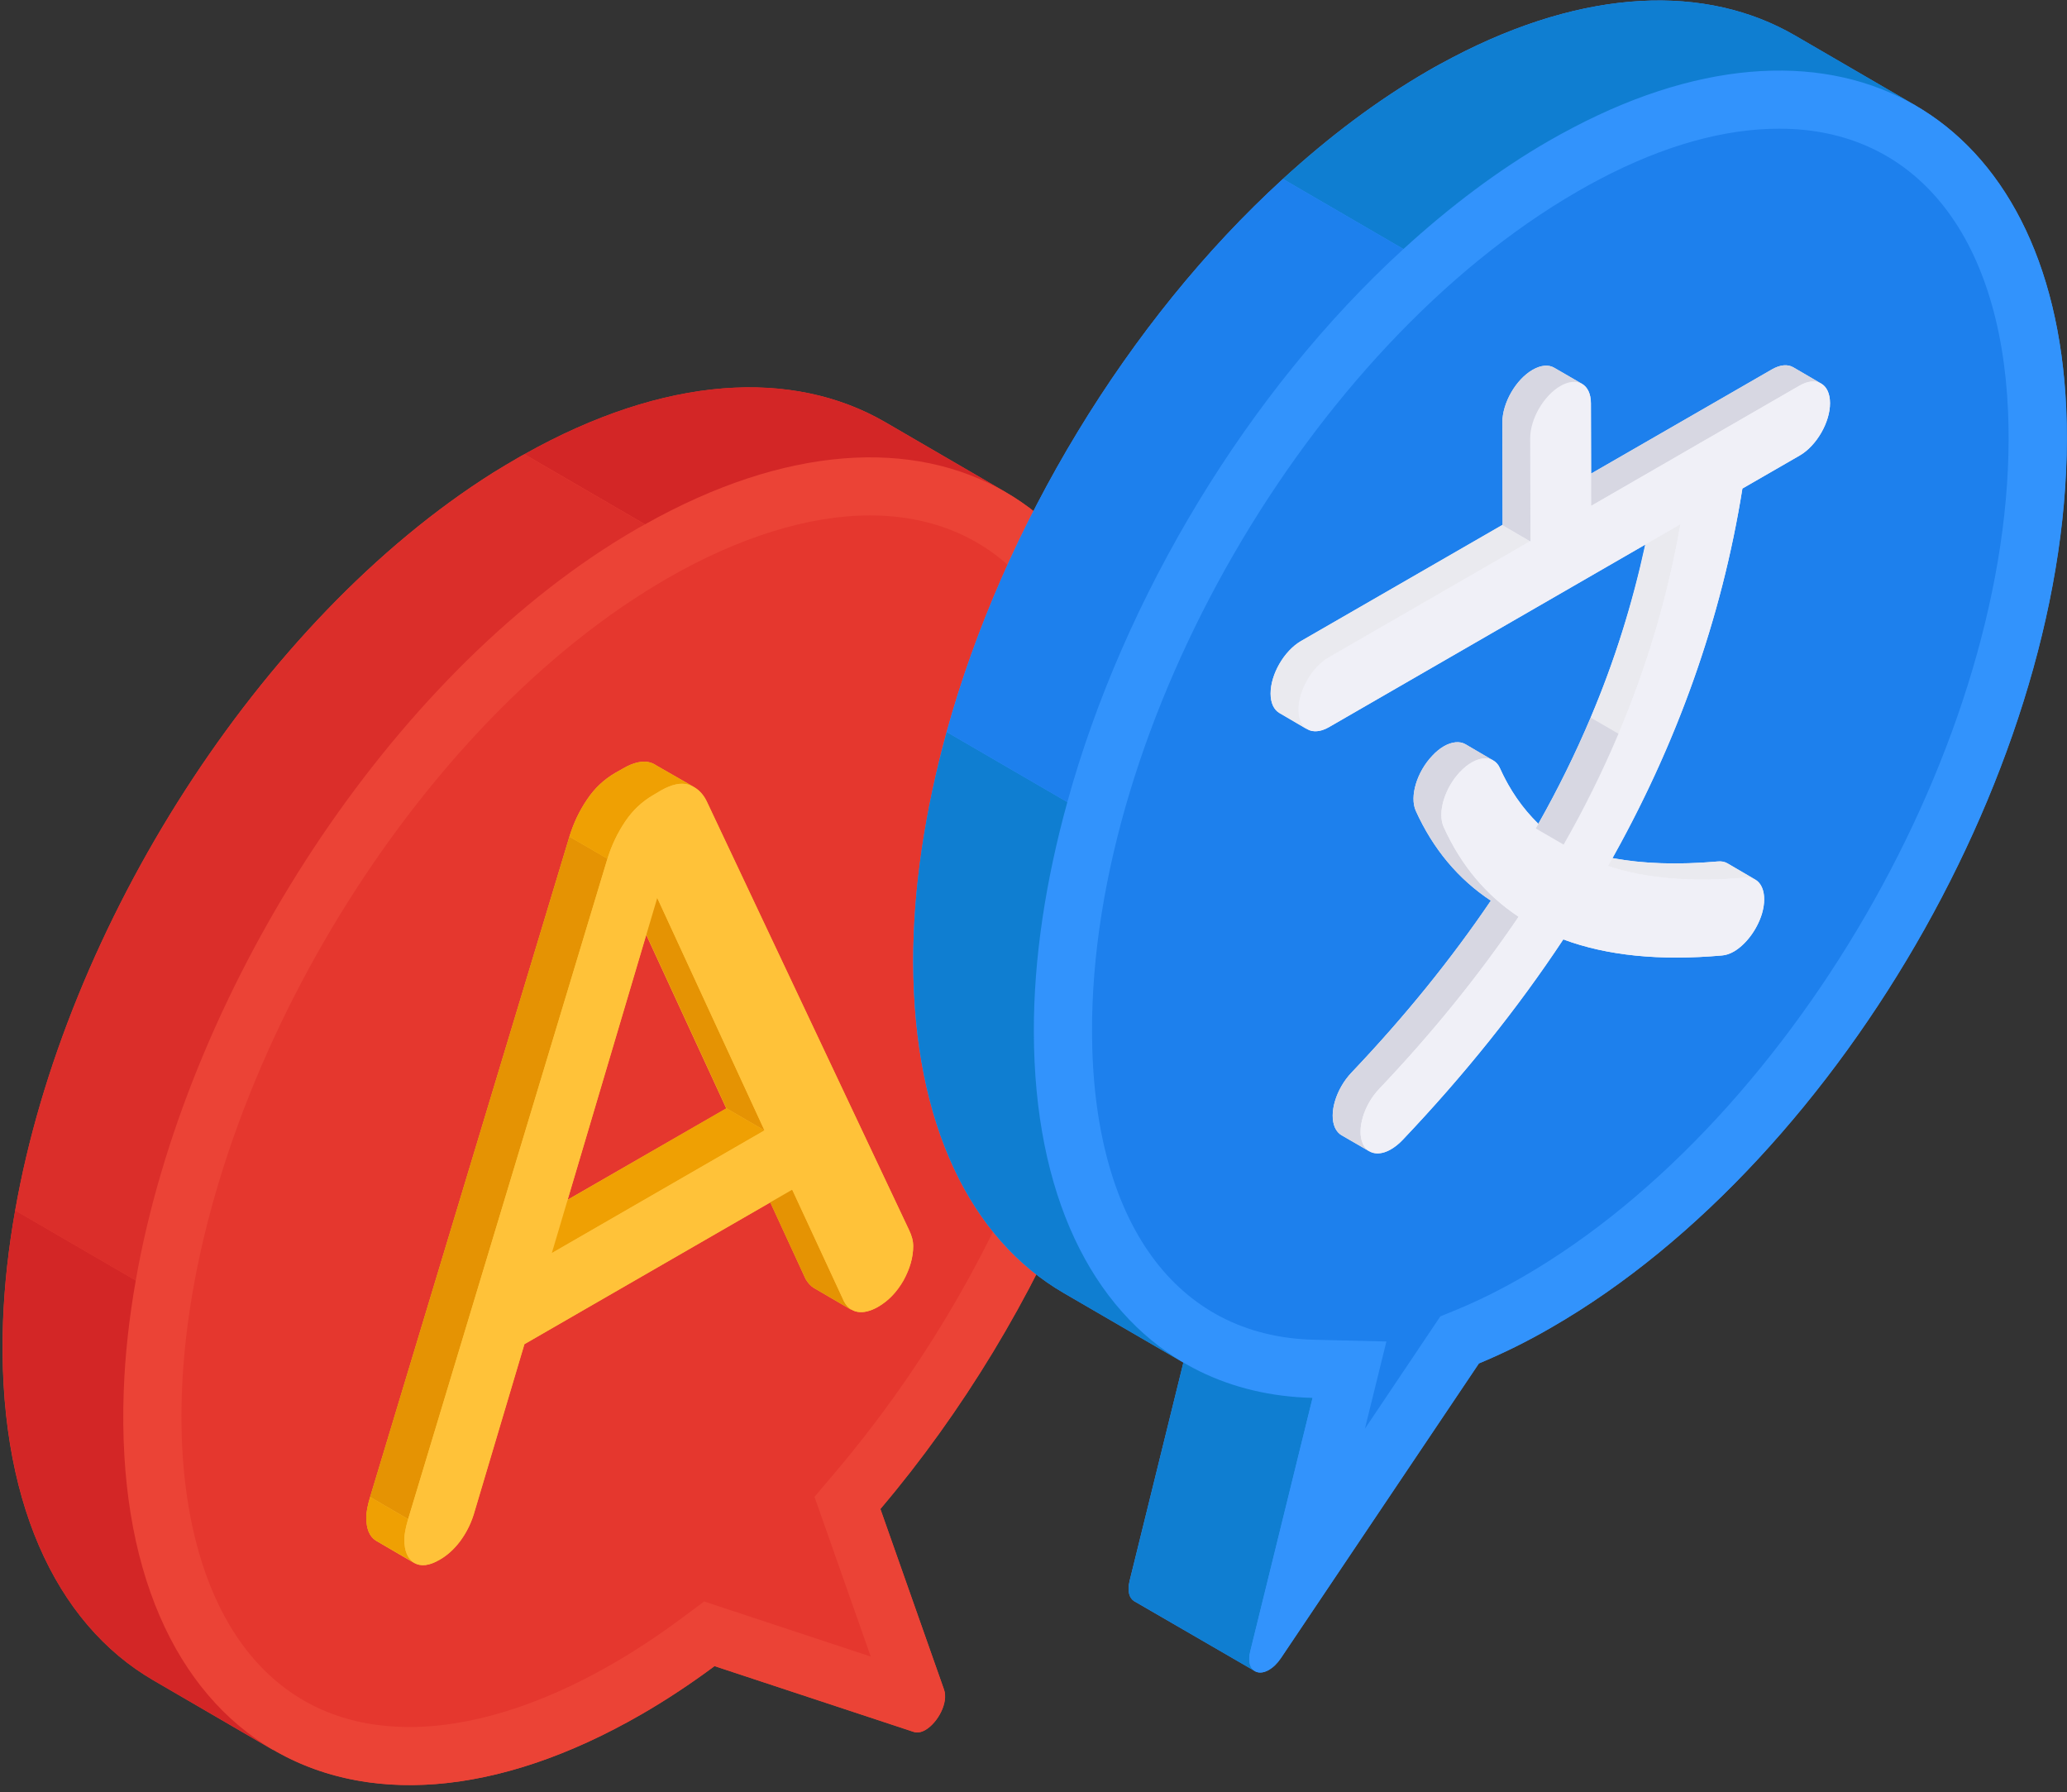 <svg width="233" height="202" viewBox="0 0 233 202" fill="none" xmlns="http://www.w3.org/2000/svg">
<rect x="0" y="0" width="233" height="202" fill="#333333" stroke="none"/>
<path d="M106.417 190.428C106.943 191.902 105.693 194.162 104.318 194.98C103.86 195.24 103.402 195.339 102.974 195.178L80.542 187.772C77.855 189.772 75.099 191.605 72.313 193.209C56.016 202.615 41.292 203.402 30.704 197.141C30.766 197.178 30.802 197.24 30.865 197.277L17.292 189.376C6.24 182.954 -0.385 168.897 0.339 148.881C0.5 144.782 0.959 140.621 1.714 136.428C7.323 104.417 29.224 69.881 55.589 53.266C56.511 52.709 57.428 52.152 58.344 51.631C58.605 51.464 58.839 51.334 59.099 51.204C74.969 42.292 89.334 41.537 99.761 47.563L113.235 55.397C123.761 61.459 130.287 74.371 130.318 92.782C130.417 118.537 117.797 148.188 99.235 170.079L106.417 190.428Z" fill="#EB4336"/>
<path d="M71.928 59.519C104.084 40.962 130.23 55.858 130.334 92.769C130.407 118.524 117.793 148.175 99.246 170.061L106.412 190.415C106.933 191.904 105.694 194.17 104.319 194.962C103.86 195.227 103.392 195.326 102.964 195.186L80.548 187.779C77.86 189.774 75.1 191.592 72.303 193.207C39.235 212.285 12.527 196.009 13.949 156.759C15.22 121.717 39.35 79.951 69.178 61.175C70.1 60.597 71.016 60.04 71.928 59.519Z" fill="#EB4336"/>
<path d="M46.173 194.642C39.403 194.642 33.767 192.366 29.439 187.876C23.189 181.402 20.017 170.439 20.501 157.001C21.699 124.043 44.616 84.387 72.678 66.72C73.522 66.189 74.371 65.678 75.215 65.189C83.262 60.548 91.163 58.09 98.053 58.09C114.095 58.09 123.715 71.064 123.772 92.788C123.84 116.267 112.522 144.257 94.241 165.829L91.814 168.699L98.153 186.699L79.376 180.491L76.642 182.522C74.142 184.371 71.579 186.064 69.017 187.538C60.965 192.184 53.064 194.642 46.173 194.642Z" fill="#E5372E"/>
<path d="M113.353 55.462L99.759 47.566C89.342 41.519 74.983 42.279 59.113 51.196L72.707 59.092C88.577 50.175 102.936 49.415 113.353 55.462Z" fill="#D32626"/>
<path d="M69.176 61.178C70.098 60.6 71.014 60.043 71.926 59.522C72.186 59.371 72.447 59.241 72.707 59.095L59.113 51.199C58.853 51.345 58.592 51.475 58.332 51.626C57.421 52.152 56.504 52.704 55.587 53.283C29.223 69.876 7.327 104.423 1.707 136.418L15.301 144.314C20.921 112.314 42.816 77.772 69.176 61.178Z" fill="#DB2E2A"/>
<path d="M15.303 144.314L1.709 136.418C0.969 140.626 0.501 144.798 0.355 148.871C-0.369 168.913 6.24 182.965 17.282 189.376L30.876 197.272C19.834 190.855 13.225 176.803 13.948 156.762C14.094 152.689 14.563 148.522 15.303 144.314Z" fill="#D32626"/>
<path d="M102.48 138.651L79.668 90.307C79.329 89.589 78.819 89.037 78.225 88.698L73.944 86.245C73.772 86.115 73.559 86.031 73.35 85.948C72.501 85.693 71.439 85.901 70.21 86.625L69.319 87.13C68.09 87.854 67.033 88.828 66.184 90.099C65.293 91.412 64.658 92.766 64.189 94.292L41.72 168.735C41.423 169.708 41.293 170.469 41.293 171.021C41.293 172.292 41.632 173.182 42.397 173.651L46.678 176.151C47.444 176.573 48.376 176.49 49.564 175.766C50.413 175.302 51.173 174.625 51.85 173.735C52.533 172.802 53.038 171.828 53.376 170.724L59.105 151.49L86.835 135.516L90.819 144.162C91.074 144.583 91.371 144.922 91.71 145.136L95.991 147.636C95.949 147.594 95.908 147.552 95.866 147.505C96.121 147.677 96.371 147.802 96.668 147.849C97.35 147.974 98.111 147.761 98.96 147.297C100.147 146.62 101.079 145.646 101.845 144.328C102.564 143.016 102.944 141.703 102.944 140.432C102.944 139.839 102.777 139.287 102.48 138.651ZM63.98 135.219L72.84 105.349L81.871 124.927L63.98 135.219Z" fill="#FFC239"/>
<path d="M95.991 147.635L91.71 145.135C91.371 144.922 91.074 144.583 90.819 144.161L85.012 131.578L89.293 134.078L95.142 146.661C95.356 147.083 95.652 147.422 95.991 147.635Z" fill="#E59303"/>
<path d="M46.688 176.132L42.396 173.637C41.646 173.173 41.286 172.298 41.281 171.017C41.281 170.46 41.422 169.704 41.714 168.715L46.005 171.21C45.719 172.199 45.573 172.949 45.578 173.512C45.578 174.793 45.938 175.668 46.688 176.132Z" fill="#EFA003"/>
<path d="M62.202 141.229L57.91 138.734L81.879 124.906L86.176 127.401L62.202 141.229Z" fill="#EFA003"/>
<path d="M86.177 127.401L81.88 124.906L69.797 98.703L74.088 101.198L86.177 127.401Z" fill="#E59303"/>
<path d="M46.007 171.208L41.715 168.714L64.184 94.281L68.475 96.771L46.007 171.208Z" fill="#E59303"/>
<path d="M78.224 88.698C78.052 88.615 77.844 88.531 77.672 88.448C76.781 88.151 75.724 88.401 74.495 89.084L73.604 89.63C72.375 90.354 71.312 91.328 70.463 92.599C69.615 93.87 68.938 95.266 68.474 96.792L64.188 94.292C64.656 92.766 65.292 91.412 66.182 90.099C67.031 88.828 68.088 87.854 69.318 87.13L70.208 86.625C71.438 85.901 72.5 85.693 73.349 85.948C73.557 86.031 73.771 86.115 73.943 86.245L78.224 88.698Z" fill="#EFA003"/>
<path d="M102.474 138.631C102.787 139.277 102.932 139.86 102.932 140.417C102.938 141.704 102.568 142.995 101.823 144.318C101.083 145.626 100.125 146.626 98.943 147.308C98.115 147.782 97.354 147.959 96.672 147.85C95.99 147.74 95.484 147.324 95.125 146.657L89.313 134.074L59.12 151.495L53.391 170.735C53.037 171.813 52.521 172.818 51.844 173.714C51.162 174.61 50.401 175.308 49.578 175.787C48.391 176.469 47.438 176.574 46.688 176.131C45.938 175.667 45.578 174.792 45.578 173.511C45.573 172.949 45.719 172.199 46.005 171.209L68.474 96.772C68.943 95.272 69.604 93.886 70.459 92.61C71.318 91.329 72.37 90.334 73.615 89.615L74.511 89.1C75.74 88.386 76.797 88.173 77.656 88.459C78.516 88.746 79.182 89.365 79.656 90.324L102.474 138.631ZM62.203 141.23L86.177 127.402L74.089 101.199L62.203 141.23Z" fill="#FFC239"/>
<path d="M232.918 46.028C234.559 83.512 208.027 130.496 174.944 149.564C172.158 151.205 169.371 152.549 166.715 153.663L144.382 186.887C143.954 187.512 143.496 187.934 143.038 188.2C142.382 188.59 141.762 188.59 141.335 188.262L127.855 180.465C127.329 180.137 127.038 179.382 127.329 178.174L133.397 153.564L119.918 145.731C109.46 139.674 103.001 126.762 102.934 108.444C102.934 100.059 104.314 91.278 106.704 82.496C113.1 59.361 127.1 36.163 144.611 20.174C149.793 15.424 155.267 11.293 160.975 7.986C161.861 7.46 162.809 6.97 163.73 6.476C178.746 -1.389 192.355 -1.811 202.355 4.017L215.736 11.783H215.767L215.965 11.918C225.803 17.648 232.163 29.413 232.918 46.028Z" fill="#3293FC"/>
<path d="M141.457 188.348L127.853 180.452C127.321 180.145 127.045 179.374 127.337 178.181L134.358 149.66L147.962 157.54L140.941 186.082C140.65 187.254 140.91 188.046 141.457 188.348Z" fill="#0F7ED1"/>
<path d="M174.562 15.89C175.473 15.364 176.39 14.859 177.312 14.38C207.15 -1.266 231.437 12.562 232.905 46.025C234.541 83.51 208.015 130.499 174.947 149.577C172.15 151.192 169.379 152.562 166.697 153.666L144.39 186.874C143.968 187.505 143.499 187.947 143.041 188.208C141.666 188.999 140.421 188.171 140.937 186.083L147.957 157.546C129.338 157.098 116.608 142.067 116.535 116.317C116.431 79.4 142.4 34.447 174.562 15.89Z" fill="#3293FC"/>
<path d="M156.28 151.191L148.114 150.993C132.509 150.618 123.155 137.65 123.098 116.296C122.999 81.535 147.556 39.04 177.843 21.566C178.676 21.082 179.52 20.619 180.364 20.176C187.535 16.415 194.338 14.504 200.562 14.504C215.838 14.504 225.478 26.395 226.353 46.311C227.874 81.233 202.838 125.921 171.666 143.9C169.134 145.363 166.624 146.608 164.197 147.608L162.358 148.363L153.858 161.02L156.28 151.191Z" fill="#1D80ED"/>
<path d="M174.557 15.896C175.474 15.364 176.396 14.864 177.313 14.385C192.333 6.5 205.953 6.099 215.948 11.906L202.365 4.005C192.349 -1.802 178.745 -1.396 163.724 6.484C162.807 6.969 161.87 7.469 160.969 7.995C155.281 11.276 149.802 15.422 144.609 20.167L158.198 28.068C163.391 23.323 168.87 19.177 174.557 15.896Z" fill="#0F7ED1"/>
<path d="M106.715 82.496C104.299 91.288 102.924 100.064 102.95 108.434C102.996 126.772 109.47 139.673 119.918 145.736L133.522 153.637C123.059 147.569 116.585 134.652 116.538 116.314C116.517 107.954 117.892 99.184 120.314 90.397L106.715 82.496Z" fill="#0F7ED1"/>
<path d="M158.199 28.069L144.611 20.168C127.1 36.163 113.09 59.355 106.715 82.496L120.314 90.397C126.689 67.262 140.699 44.064 158.199 28.069Z" fill="#1D80ED"/>
<path d="M206.28 45.422C206.306 47.593 204.754 50.25 202.868 51.338L196.41 55.057C194.108 69.489 189.197 83.411 181.754 96.708C185.217 97.354 189.145 97.484 193.618 97.094C194.056 97.041 194.421 97.12 194.728 97.302L197.702 99.057L197.832 99.135C198.811 99.677 199.15 101.177 198.608 103.01C198.035 104.817 196.77 106.469 195.452 107.245C194.988 107.505 194.546 107.656 194.108 107.682C187.103 108.302 181.134 107.708 176.223 105.875C171.082 113.651 165.035 121.187 158.108 128.474C157.671 128.937 157.228 129.271 156.79 129.531C155.837 130.099 154.905 130.125 154.233 129.661C154.285 129.687 154.311 129.739 154.363 129.76L151.233 127.953C150.926 127.776 150.665 127.489 150.483 127.104C149.764 125.5 150.587 122.739 152.348 120.88C158.368 114.552 163.587 108.099 168.061 101.51C164.389 99.083 161.546 95.703 159.582 91.364C158.884 89.76 159.712 87 161.467 85.166C161.884 84.698 162.322 84.364 162.759 84.104C163.665 83.588 164.546 83.51 165.191 83.875L168.108 85.604C168.16 85.63 168.212 85.63 168.238 85.656L168.29 85.708C168.603 85.864 168.884 86.146 169.066 86.557C170.176 89.036 171.65 91.104 173.41 92.833C175.629 88.911 177.598 84.906 179.301 80.88C181.988 74.552 184.004 68.041 185.452 61.38L149.785 81.963C148.702 82.583 147.749 82.531 147.124 81.989C147.202 82.067 147.28 82.146 147.358 82.198L144.233 80.364C143.613 80 143.223 79.25 143.223 78.166C143.223 76 144.749 73.364 146.634 72.255L169.327 59.187L169.379 59.135L169.353 47.593C169.353 45.422 170.874 42.76 172.764 41.677C173.717 41.135 174.572 41.083 175.191 41.448L178.316 43.255C178.936 43.614 179.327 44.364 179.327 45.448L179.353 53.375L199.717 41.651C200.671 41.083 201.525 41.031 202.145 41.396L205.275 43.229C205.895 43.562 206.28 44.338 206.28 45.422Z" fill="#F0F0F7"/>
<path d="M189.423 59.095L186.288 57.277C184.861 65.392 182.533 73.241 179.309 80.871L182.444 82.689C185.668 75.059 187.996 67.215 189.423 59.095Z" fill="#EAEAEF"/>
<path d="M193.632 97.088C187.517 97.625 182.376 97.198 178.137 95.781L181.272 97.604C185.512 99.016 190.652 99.448 196.767 98.906C197.189 98.87 197.559 98.948 197.866 99.125L194.73 97.307C194.423 97.13 194.053 97.052 193.632 97.088Z" fill="#EAEAEF"/>
<path d="M202.156 41.401C201.531 41.041 200.672 41.093 199.714 41.64L176.234 55.187L179.37 57.01L202.849 43.463C203.802 42.911 204.667 42.859 205.292 43.224L202.156 41.401Z" fill="#D7D7E2"/>
<path d="M162.73 93.187C162.017 91.593 162.845 88.812 164.595 86.979C165.022 86.531 165.46 86.182 165.892 85.937C166.803 85.411 167.684 85.322 168.329 85.697L165.194 83.88C164.548 83.505 163.668 83.588 162.756 84.114C162.324 84.364 161.887 84.713 161.465 85.156C159.71 86.989 158.881 89.77 159.595 91.369C161.559 95.708 164.387 99.078 168.048 101.505C163.585 108.098 158.361 114.557 152.345 120.89C150.59 122.729 149.767 125.51 150.496 127.098C150.673 127.489 150.928 127.77 151.236 127.947L154.371 129.765C154.064 129.588 153.809 129.307 153.631 128.921C152.902 127.333 153.725 124.546 155.475 122.713C161.496 116.374 166.715 109.916 171.184 103.322C167.522 100.895 164.689 97.525 162.73 93.187Z" fill="#D7D7E2"/>
<path d="M175.896 43.5C177.792 42.406 179.333 43.281 179.339 45.458L179.37 57.01L202.849 43.463C204.745 42.37 206.281 43.245 206.292 45.422C206.297 47.588 204.766 50.239 202.875 51.333L196.411 55.062C194.052 69.812 188.99 84.031 181.271 97.604C185.51 99.015 190.651 99.448 196.766 98.906C198.505 98.75 199.328 100.588 198.599 103.021C198.047 104.828 196.781 106.469 195.443 107.239C195 107.495 194.542 107.651 194.109 107.687C187.099 108.312 181.125 107.703 176.219 105.875C171.078 113.64 165.036 121.182 158.109 128.474C157.682 128.927 157.234 129.281 156.802 129.531C155.453 130.307 154.182 130.12 153.63 128.922C152.901 127.333 153.724 124.547 155.474 122.713C161.495 116.375 166.714 109.916 171.182 103.323C167.521 100.896 164.688 97.526 162.729 93.187C162.016 91.594 162.844 88.812 164.594 86.979C165.021 86.531 165.458 86.182 165.891 85.937C167.234 85.156 168.521 85.344 169.068 86.552C170.74 90.265 173.13 93.13 176.255 95.187C182.839 83.687 187.203 71.713 189.422 59.093L149.802 81.953C147.906 83.047 146.365 82.161 146.359 79.995C146.354 77.817 147.88 75.172 149.776 74.078L172.521 60.958L172.49 49.411C172.479 47.234 174.01 44.588 175.896 43.5Z" fill="#F0F0F7"/>
<path d="M172.52 60.959L172.488 49.412C172.478 47.235 174.009 44.59 175.895 43.501C176.848 42.954 177.712 42.902 178.337 43.261L175.202 41.444C174.577 41.079 173.717 41.131 172.764 41.683C170.874 42.772 169.348 45.418 169.353 47.595L169.384 59.142L169.316 59.178L172.452 61.001L172.52 60.959Z" fill="#D7D7E2"/>
<path d="M169.319 59.176L146.647 72.259C144.751 73.353 143.22 75.999 143.231 78.171C143.231 79.249 143.611 80.014 144.231 80.368L147.361 82.191C146.746 81.832 146.366 81.072 146.361 79.993C146.356 77.816 147.882 75.171 149.777 74.077L172.454 60.999L169.319 59.176Z" fill="#EAEAEF"/>
<path d="M179.307 80.871C177.521 85.1 175.469 89.267 173.125 93.371L176.255 95.189C178.604 91.085 180.656 86.923 182.443 82.689L179.307 80.871Z" fill="#D7D7E2"/>
</svg>
